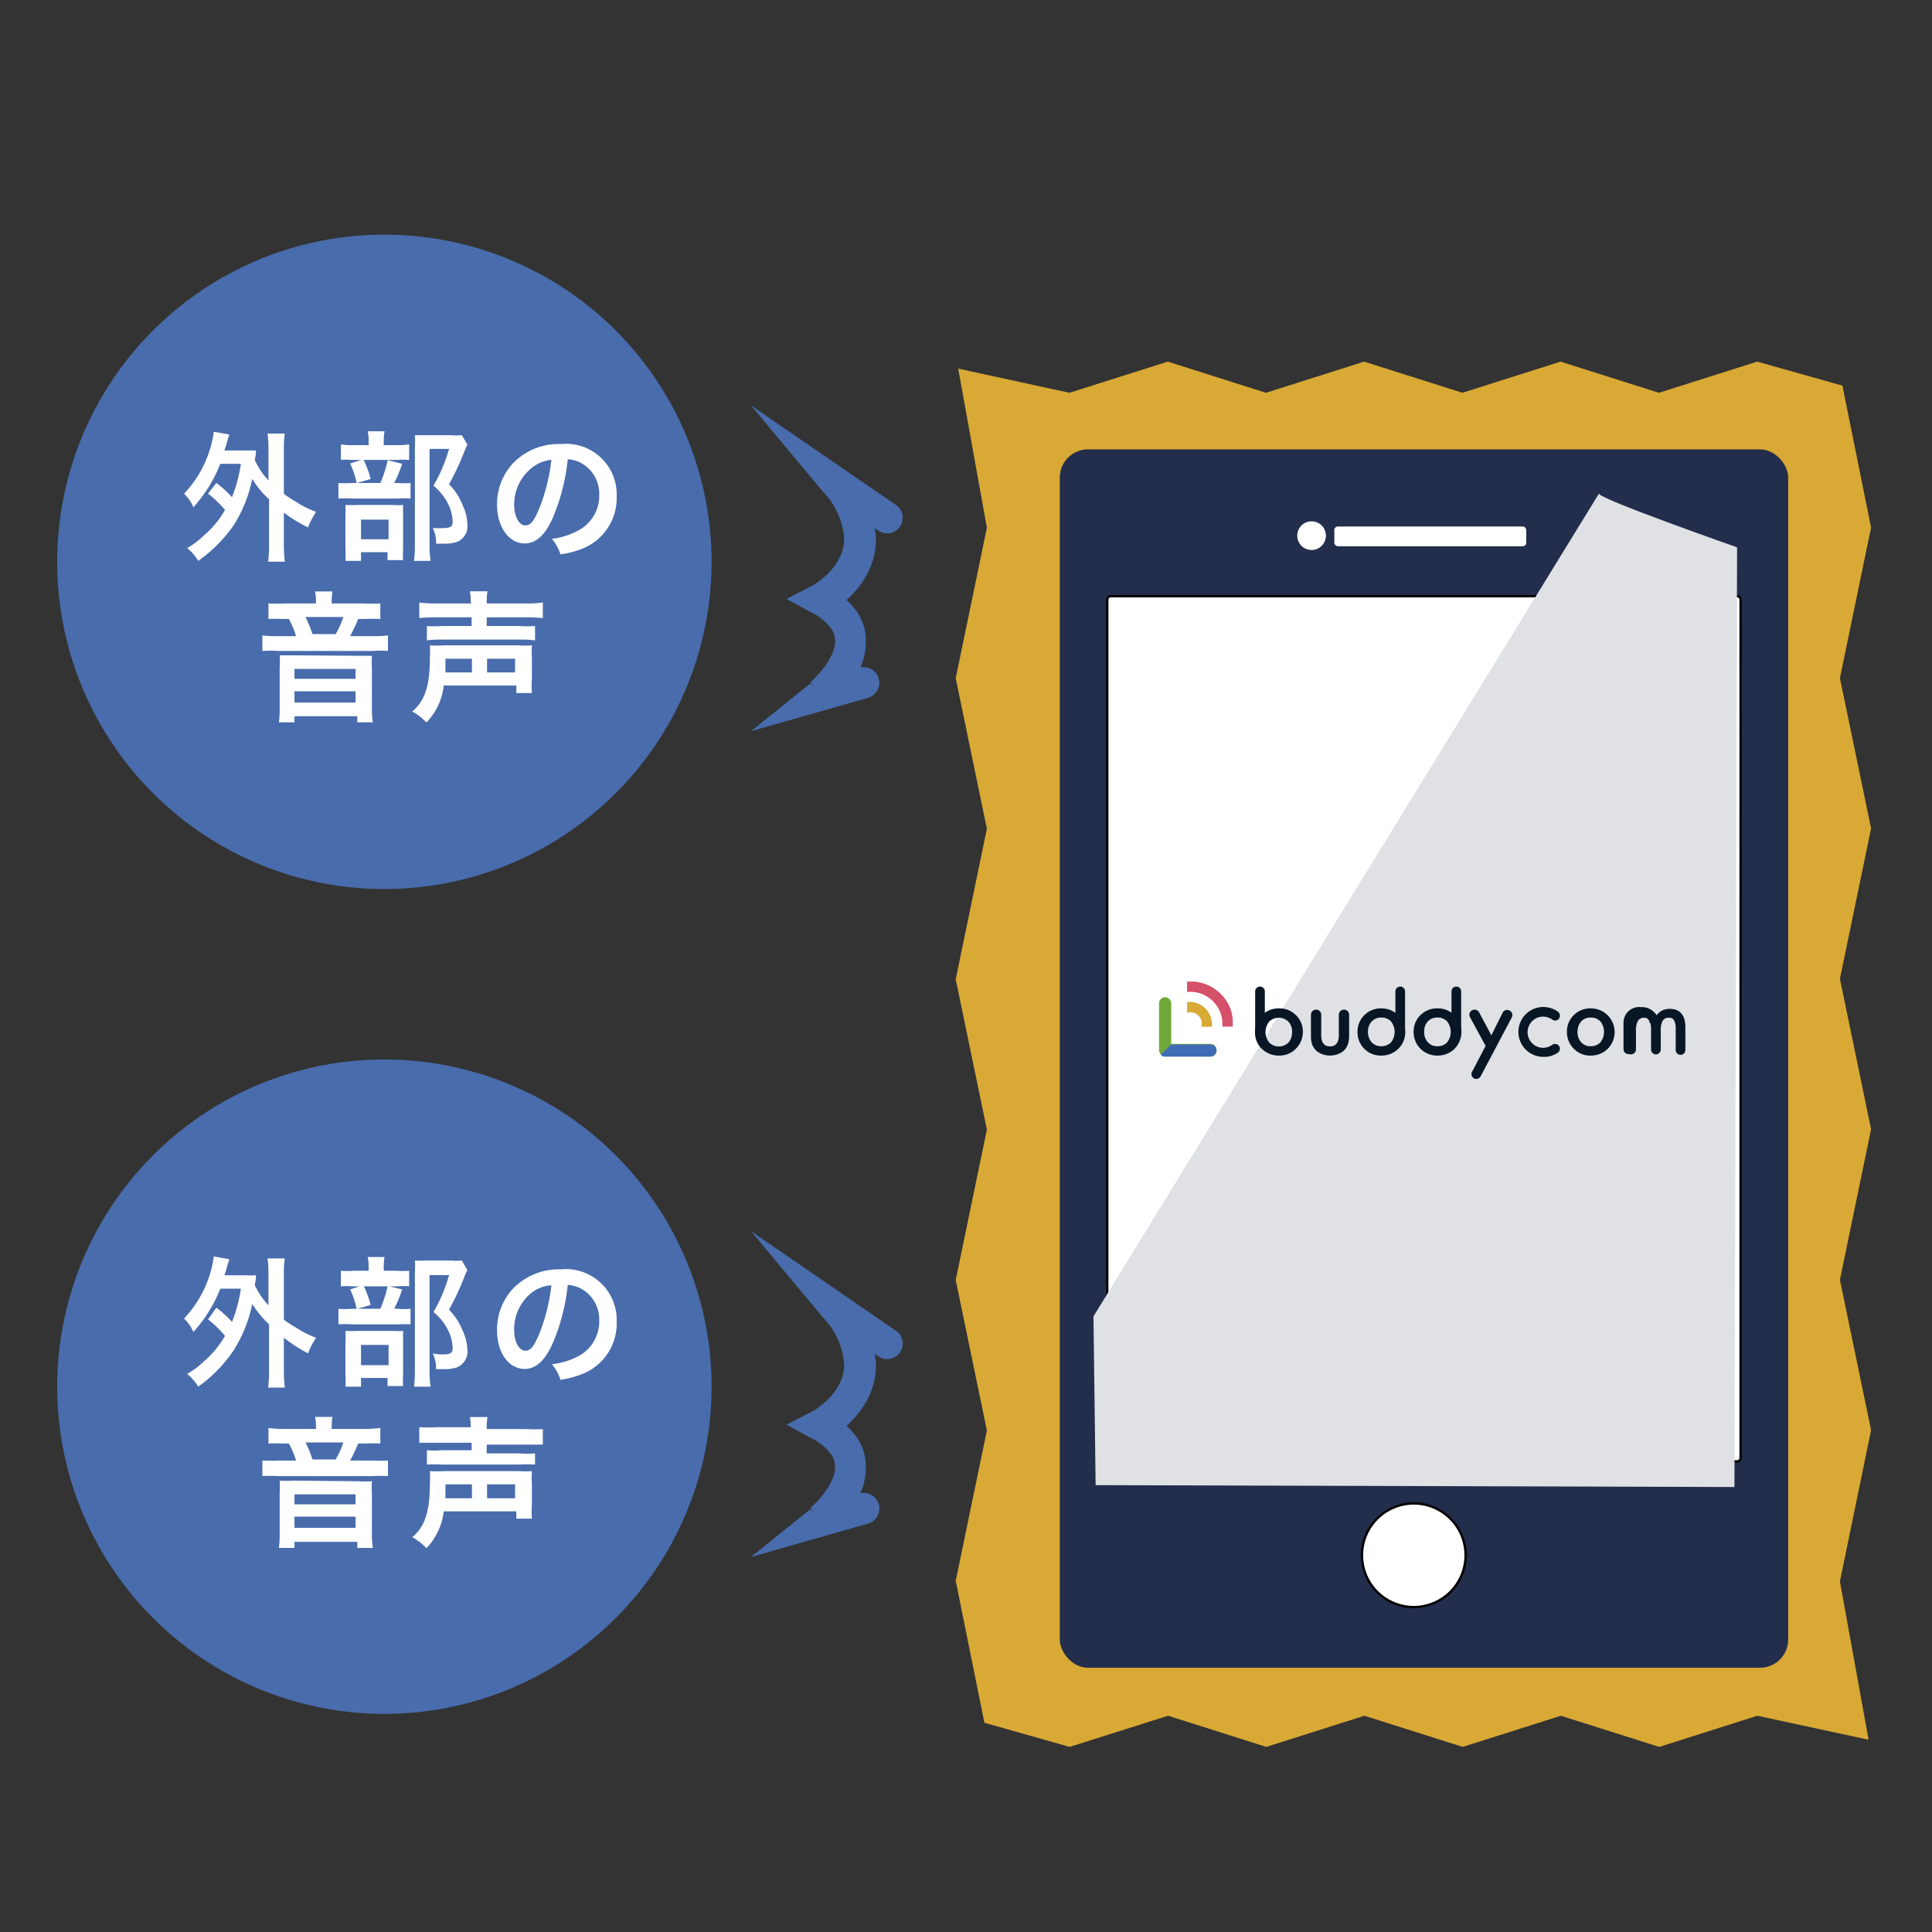 <svg xmlns="http://www.w3.org/2000/svg" xmlns:xlink="http://www.w3.org/1999/xlink" viewBox="0 0 124 124"><rect x="0" y="0" width="124" height="124" fill="#333333" stroke="none"/><defs><style>.cls-1{fill:none;}.cls-2{isolation:isolate;}.cls-3{fill:#d8a935;}.cls-4{fill:#486cac;}.cls-5{fill:#fff;}.cls-6{fill:#232d4c;}.cls-7{fill:#040000;}.cls-8{fill:#dfe1e5;mix-blend-mode:darken;}.cls-9{fill:#081625;}.cls-10{clip-path:url(#clip-path);}.cls-11{fill:#70a838;}.cls-12{fill:#3e6db5;}.cls-13{fill:#d8aa36;}.cls-14{fill:#d55169;}</style><clipPath id="clip-path"><rect class="cls-1" x="74.39" y="63" width="4.73" height="4.83"/></clipPath></defs><title>buddycom_illust</title><g class="cls-2"><g id="レイヤー_1" data-name="レイヤー 1"><polygon class="cls-3" points="119.93 111.66 112.79 110.12 106.49 112.12 100.18 110.12 93.88 112.12 87.57 110.12 81.27 112.12 74.97 110.12 68.65 112.12 63.18 110.57 61.34 101.46 63.34 91.81 61.34 82.15 63.34 72.5 61.34 62.85 63.34 53.19 61.34 43.53 63.34 33.87 61.5 23.66 68.64 25.21 74.95 23.21 81.25 25.21 87.55 23.21 93.86 25.21 100.16 23.21 106.47 25.21 112.78 23.21 118.25 24.75 120.09 33.86 118.09 43.52 120.09 53.17 118.09 62.82 120.09 72.48 118.09 82.14 120.09 91.79 118.09 101.5 119.93 111.66"/><path class="cls-4" d="M45.67,36.06a21,21,0,1,1-21-21A21,21,0,0,1,45.67,36.06Z"/><path class="cls-5" d="M13.89,31a6.81,6.81,0,0,1,1,.91,9.51,9.51,0,0,0,.57-2.14H14.14a9.11,9.11,0,0,1-1.73,2.79,2.39,2.39,0,0,0-.6-.87,7.23,7.23,0,0,0,1.65-2.8,6.87,6.87,0,0,0,.26-1.18l1,.18c-.06.18-.1.29-.16.52s-.1.33-.16.5h1.3c.34,0,.52,0,.73,0,0,.19,0,.22-.08.61a4.7,4.7,0,0,0,.88,1.31v-2a6.26,6.26,0,0,0-.06-1h1.11a6.19,6.19,0,0,0-.06,1V31.7a9.27,9.27,0,0,0,.85.55,5.76,5.76,0,0,0,1.22.6,5,5,0,0,0-.52,1,9,9,0,0,1-1.55-.95v1.95a10.18,10.18,0,0,0,.06,1.2H17.21a8.65,8.65,0,0,0,.06-1.2V32.05a6.06,6.06,0,0,1-1.08-1.31,8.8,8.8,0,0,1-1.21,3A9.32,9.32,0,0,1,12.72,36a2.88,2.88,0,0,0-.71-.82,5.27,5.27,0,0,0,1.06-.8,6,6,0,0,0,1.37-1.65,6.83,6.83,0,0,0-1.09-1.05Z"/><path class="cls-5" d="M25.57,31a4.8,4.8,0,0,0,.78,0v1a3.85,3.85,0,0,0-.73,0h-3a5.32,5.32,0,0,0-.9,0V31a6.86,6.86,0,0,0,.91,0h1.78a7.21,7.21,0,0,0,.47-1.47l.93.24A8,8,0,0,1,25.3,31Zm-.13-2.43a4.19,4.19,0,0,0,.82-.05v1a4.38,4.38,0,0,0-.75,0H22.62a4.88,4.88,0,0,0-.74,0v-1a4.47,4.47,0,0,0,.86.05h.92v-.26a2.86,2.86,0,0,0-.06-.63h1.08a3.65,3.65,0,0,0-.05.63v.26ZM23.17,36h-1a6.61,6.61,0,0,0,0-.85v-2a6.73,6.73,0,0,0,0-.74,6.57,6.57,0,0,0,.72,0h2.32a4.28,4.28,0,0,0,.66,0c0,.17,0,.28,0,.67v2.19a6,6,0,0,0,0,.68h-1v-.51H23.17Zm.15-6.52a6.88,6.88,0,0,1,.47,1.26l-.9.27a5,5,0,0,0-.42-1.26Zm-.15,5.13h1.77V33.35H23.17ZM30,28.54a3.35,3.35,0,0,0-.18.4,17.39,17.39,0,0,1-1,2.14,4,4,0,0,1,.86,1.31A3.27,3.27,0,0,1,30,33.65a1.09,1.09,0,0,1-.64,1.12,2.43,2.43,0,0,1-.92.12,3.78,3.78,0,0,1-.45,0,2.19,2.19,0,0,0-.21-1,4.72,4.72,0,0,0,.68,0c.45,0,.59-.1.59-.38a2.69,2.69,0,0,0-.29-1.17,3.57,3.57,0,0,0-.94-1.17,10,10,0,0,0,1-2.36H27.57V35a5.6,5.6,0,0,0,.07,1H26.57a7.73,7.73,0,0,0,.06-1V28.69a6.12,6.12,0,0,0,0-.76c.24,0,.44,0,.74,0h1.56a4.07,4.07,0,0,0,.71,0Z"/><path class="cls-5" d="M35.5,33.19c-.51,1.16-1.09,1.69-1.83,1.69-1,0-1.77-1.05-1.77-2.5a3.86,3.86,0,0,1,1-2.62A4.06,4.06,0,0,1,36,28.5a3.25,3.25,0,0,1,3.58,3.34,3.5,3.5,0,0,1-2.19,3.37,5.71,5.71,0,0,1-1.42.37,2.86,2.86,0,0,0-.55-1A4.65,4.65,0,0,0,37.2,34a2.51,2.51,0,0,0,1.26-2.25,2.23,2.23,0,0,0-1.11-2,1.84,1.84,0,0,0-.91-.27A13.09,13.09,0,0,1,35.5,33.19ZM34.17,30A3,3,0,0,0,33,32.39c0,.74.31,1.33.71,1.33s.6-.38.93-1.16a12.06,12.06,0,0,0,.75-3.05A2.39,2.39,0,0,0,34.17,30Z"/><path class="cls-5" d="M20.28,38.53a2.76,2.76,0,0,0-.06-.57h1.12a3.36,3.36,0,0,0-.05.57v.2h2a10.31,10.31,0,0,0,1.12,0v1a8.5,8.5,0,0,0-1,0h-.42a11.06,11.06,0,0,1-.52,1.1H23.9a6.51,6.51,0,0,0,1-.05v1a6.66,6.66,0,0,0-1,0H17.84a6.6,6.6,0,0,0-1,0v-1a7.11,7.11,0,0,0,1.07.05H19a5.24,5.24,0,0,0-.46-1.1h-.38a7.82,7.82,0,0,0-.93,0v-1a9.28,9.28,0,0,0,1.05,0h2ZM23,42.09c.37,0,.58,0,.87,0a7.09,7.09,0,0,0,0,.81v2.58a5.44,5.44,0,0,0,.06.88h-1v-.39H18.9v.39h-1a6,6,0,0,0,.05-.88V42.87a5.56,5.56,0,0,0,0-.81c.3,0,.5,0,.87,0ZM18.9,43.57h3.92v-.64H18.9Zm0,1.52h3.92v-.72H18.9Zm2.64-4.39a5.67,5.67,0,0,0,.5-1.1H19.61a9.41,9.41,0,0,1,.45,1.1Z"/><path class="cls-5" d="M28.48,44a4.05,4.05,0,0,1-1.11,2.37,3.88,3.88,0,0,0-.91-.71c.81-.67,1.13-1.65,1.13-3.43a6,6,0,0,0,0-.81,7.15,7.15,0,0,0,.91,0h4.73a6.76,6.76,0,0,0,.91,0,6.05,6.05,0,0,0,0,.81v1.32a6.21,6.21,0,0,0,0,.93h-1V44Zm1.73-5.34a3.57,3.57,0,0,0-.05-.71h1.13a3.28,3.28,0,0,0-.05.71v.07h2.52a7,7,0,0,0,1.08-.06v1a10,10,0,0,0-1.05-.05H31.24v.56h2.1a7.15,7.15,0,0,0,1,0v.92a6.77,6.77,0,0,0-1-.05h-5a6.5,6.5,0,0,0-.94.05v-.92a7,7,0,0,0,.94,0h1.93v-.56h-2.3a9.75,9.75,0,0,0-1.06.05v-1a7,7,0,0,0,1.09.06h2.27Zm.08,4.5v-.88h-1.7c0,.38,0,.59,0,.88Zm2.77,0v-.88h-1.8v.88Z"/><path class="cls-4" d="M45.67,89a21,21,0,1,1-21-21A21,21,0,0,1,45.67,89Z"/><path class="cls-5" d="M13.89,83.93a7.42,7.42,0,0,1,1,.91,9.41,9.41,0,0,0,.57-2.13H14.14a9.06,9.06,0,0,1-1.73,2.78,2.44,2.44,0,0,0-.6-.86,7.27,7.27,0,0,0,1.65-2.81,6.87,6.87,0,0,0,.26-1.18l1,.18c-.06.18-.1.29-.16.53s-.1.33-.16.5h1.3a6.91,6.91,0,0,0,.73,0c0,.19,0,.23-.08.62a4.67,4.67,0,0,0,.88,1.3v-2a6.13,6.13,0,0,0-.06-1h1.11a6.06,6.06,0,0,0-.06,1v2.93a7.53,7.53,0,0,0,.85.55,5.9,5.9,0,0,0,1.22.61,4.72,4.72,0,0,0-.52,1,9.71,9.71,0,0,1-1.55-1v2a10.07,10.07,0,0,0,.06,1.2H17.21a8.57,8.57,0,0,0,.06-1.2V85a6.58,6.58,0,0,1-1.08-1.31,8.8,8.8,0,0,1-1.21,3A9.11,9.11,0,0,1,12.72,89a3,3,0,0,0-.71-.82,5.22,5.22,0,0,0,1.06-.79,6.19,6.19,0,0,0,1.37-1.65,6.87,6.87,0,0,0-1.09-1.06Z"/><path class="cls-5" d="M25.57,84a3.68,3.68,0,0,0,.78,0v1a5.07,5.07,0,0,0-.73,0h-3a7,7,0,0,0-.9,0V84a5.23,5.23,0,0,0,.91,0h1.78a7.41,7.41,0,0,0,.47-1.47l.93.23A8.57,8.57,0,0,1,25.3,84Zm-.13-2.44a5.48,5.48,0,0,0,.82,0v1a3.53,3.53,0,0,0-.75,0H22.62a3.84,3.84,0,0,0-.74,0v-1a5.85,5.85,0,0,0,.86,0h.92v-.25a2.86,2.86,0,0,0-.06-.63h1.08a3.65,3.65,0,0,0-.05.63v.25ZM23.17,89h-1a6.44,6.44,0,0,0,0-.84v-2a6.73,6.73,0,0,0,0-.74,6.57,6.57,0,0,0,.72,0h2.32a4.28,4.28,0,0,0,.66,0c0,.16,0,.28,0,.67v2.19a6,6,0,0,0,0,.68h-1v-.52H23.17Zm.15-6.52a7,7,0,0,1,.47,1.27l-.9.27a5,5,0,0,0-.42-1.26Zm-.15,5.14h1.77V86.32H23.17ZM30,81.52a3.07,3.07,0,0,0-.18.39,16.89,16.89,0,0,1-1,2.15,4,4,0,0,1,.86,1.31A3.26,3.26,0,0,1,30,86.62a1.11,1.11,0,0,1-.64,1.13,2.43,2.43,0,0,1-.92.12,3.78,3.78,0,0,1-.45,0,2.24,2.24,0,0,0-.21-1,3.58,3.58,0,0,0,.68.06c.45,0,.59-.1.59-.39a2.65,2.65,0,0,0-.29-1.16,3.38,3.38,0,0,0-.94-1.17,9.87,9.87,0,0,0,1-2.37H27.57V88A5.65,5.65,0,0,0,27.64,89H26.57a7.73,7.73,0,0,0,.06-1V81.66a6.34,6.34,0,0,0,0-.76,5.5,5.5,0,0,0,.74,0h1.56a3.11,3.11,0,0,0,.71,0Z"/><path class="cls-5" d="M35.5,86.16c-.51,1.16-1.09,1.7-1.83,1.7-1,0-1.77-1-1.77-2.5a3.9,3.9,0,0,1,1-2.63A4.1,4.1,0,0,1,36,81.47a3.26,3.26,0,0,1,3.58,3.35,3.48,3.48,0,0,1-2.19,3.36,6.15,6.15,0,0,1-1.42.38,2.71,2.71,0,0,0-.55-1A4.83,4.83,0,0,0,37.2,87a2.52,2.52,0,0,0,1.26-2.26,2.25,2.25,0,0,0-1.11-2,2.07,2.07,0,0,0-.91-.27A13,13,0,0,1,35.5,86.16Zm-1.33-3.23A3,3,0,0,0,33,85.37c0,.74.31,1.32.71,1.32s.6-.38.93-1.15a12.06,12.06,0,0,0,.75-3.05A2.38,2.38,0,0,0,34.17,82.93Z"/><path class="cls-5" d="M20.28,91.51a2.76,2.76,0,0,0-.06-.57h1.12a3.36,3.36,0,0,0-.05.57v.2h2a8,8,0,0,0,1.12-.06v1a8.5,8.5,0,0,0-1,0h-.42a10.67,10.67,0,0,1-.52,1.09H23.9a8.51,8.51,0,0,0,1,0v1a8.73,8.73,0,0,0-1,0H17.84a8.64,8.64,0,0,0-1,0v-1a9.32,9.32,0,0,0,1.07,0H19a5.39,5.39,0,0,0-.46-1.09h-.38a7.82,7.82,0,0,0-.93,0v-1a7.14,7.14,0,0,0,1.05.06h2ZM23,95.07a7.49,7.49,0,0,0,.87,0,7.2,7.2,0,0,0,0,.81v2.58a5.57,5.57,0,0,0,.06.89h-1v-.39H18.9v.39h-1a6,6,0,0,0,.05-.89V95.84a5.63,5.63,0,0,0,0-.81,7.6,7.6,0,0,0,.87,0ZM18.9,96.55h3.92v-.64H18.9Zm0,1.51h3.92v-.72H18.9Zm2.64-4.39a5.59,5.59,0,0,0,.5-1.09H19.61a8.62,8.62,0,0,1,.45,1.09Z"/><path class="cls-5" d="M28.48,97a4.11,4.11,0,0,1-1.11,2.37,3.63,3.63,0,0,0-.91-.71c.81-.67,1.13-1.65,1.13-3.43a5.76,5.76,0,0,0,0-.81,7.53,7.53,0,0,0,.91,0h4.73a7.19,7.19,0,0,0,.91,0,5.9,5.9,0,0,0,0,.81v1.32a6,6,0,0,0,0,.92h-1V97Zm1.73-5.34a3.45,3.45,0,0,0-.05-.71h1.13a3.28,3.28,0,0,0-.05.71v.06h2.52a9,9,0,0,0,1.08,0v1c-.31,0-.6,0-1.05,0H31.24v.56h2.1a5.47,5.47,0,0,0,1,0V94a8.93,8.93,0,0,0-1,0h-5a8.57,8.57,0,0,0-.94,0v-.92a5.34,5.34,0,0,0,.94,0h1.93V92.6h-2.3c-.46,0-.77,0-1.06,0v-1a9.06,9.06,0,0,0,1.09,0h2.27Zm.08,4.5v-.89h-1.7c0,.38,0,.6,0,.89Zm2.77,0v-.89h-1.8v.89Z"/><path class="cls-4" d="M55.16,95.86l-2.86.82.28,1,.63.78a8.26,8.26,0,0,0,1.15-1.2,6.55,6.55,0,0,0,.81-1.3,4.14,4.14,0,0,0,.4-1.72A3.29,3.29,0,0,0,55,92.26a5.34,5.34,0,0,0-1.9-1.62l-.48.88.46.89a6.57,6.57,0,0,0,1.55-1.18,6,6,0,0,0,1.08-1.48,4.79,4.79,0,0,0,.51-2.14,6.76,6.76,0,0,0-1.81-4.28L53.6,84,53,84.8,56.3,87a1,1,0,1,0,1.13-1.64l-9.24-6.35,4.64,5.56a4.78,4.78,0,0,1,1.35,3,2.64,2.64,0,0,1-.3,1.24,4,4,0,0,1-1.11,1.33,4.2,4.2,0,0,1-.49.36l-.13.08,0,0h0l-1.67.86,1.65.9a3.35,3.35,0,0,1,1.21,1,1.36,1.36,0,0,1,.26.81,2.07,2.07,0,0,1-.22.88,4.94,4.94,0,0,1-.88,1.27,4.88,4.88,0,0,1-.38.39l-.12.1,0,0h0l.23.27L52,96.87h0l.23.27L52,96.87,48.2,99.93l7.51-2.14a1,1,0,1,0-.55-1.93Z"/><path class="cls-4" d="M55.16,42.86l-2.86.82.28,1,.63.78a8.26,8.26,0,0,0,1.15-1.2,6.55,6.55,0,0,0,.81-1.3,4.14,4.14,0,0,0,.4-1.72A3.29,3.29,0,0,0,55,39.26a5.34,5.34,0,0,0-1.9-1.62l-.48.88.46.89a6.57,6.57,0,0,0,1.55-1.18,6,6,0,0,0,1.08-1.48,4.79,4.79,0,0,0,.51-2.14,6.76,6.76,0,0,0-1.81-4.28L53.6,31,53,31.8,56.3,34a1,1,0,1,0,1.13-1.64l-9.24-6.35,4.64,5.56a4.78,4.78,0,0,1,1.35,3,2.64,2.64,0,0,1-.3,1.24,4,4,0,0,1-1.11,1.33,4.2,4.2,0,0,1-.49.36l-.13.08,0,0h0l-1.67.86,1.65.9a3.35,3.35,0,0,1,1.21,1,1.36,1.36,0,0,1,.26.81,2.07,2.07,0,0,1-.22.88,4.94,4.94,0,0,1-.88,1.27,4.88,4.88,0,0,1-.38.39l-.12.1,0,0h0l.23.27L52,43.87h0l.23.27L52,43.87,48.2,46.93l7.51-2.14a1,1,0,0,0-.55-1.93Z"/><rect class="cls-6" x="68.02" y="28.84" width="46.75" height="78.2" rx="1.81"/><rect class="cls-5" x="71.07" y="38.27" width="40.65" height="55.52" rx="0.23"/><path class="cls-7" d="M111.49,38.34a.15.15,0,0,1,.15.15V93.57a.15.15,0,0,1-.15.15H71.29a.15.15,0,0,1-.15-.15V38.49a.15.15,0,0,1,.15-.15h40.2m0-.15H71.29a.31.31,0,0,0-.3.3V93.57a.31.31,0,0,0,.3.3h40.2a.3.3,0,0,0,.3-.3V38.49A.3.3,0,0,0,111.49,38.19Z"/><rect class="cls-5" x="85.64" y="33.79" width="12.32" height="1.27" rx="0.23"/><path class="cls-5" d="M90.74,103.14a3.33,3.33,0,1,1,3.33-3.32A3.32,3.32,0,0,1,90.74,103.14Z"/><path class="cls-7" d="M90.74,96.57a3.25,3.25,0,1,1-3.25,3.25,3.25,3.25,0,0,1,3.25-3.25m0-.15a3.4,3.4,0,1,0,3.4,3.4A3.41,3.41,0,0,0,90.74,96.42Z"/><path class="cls-5" d="M85.1,34.37a.92.92,0,1,1-.91-.91A.92.92,0,0,1,85.1,34.37Z"/><path class="cls-8" d="M102.63,31.67,70.18,84.49l.14,10.83,41,.12.17-60.31S102.37,31.93,102.63,31.67Z"/><path class="cls-9" d="M84.47,64.8a.33.33,0,0,1,.33.33v1.31c0,.48.19.72.56.72s.57-.24.57-.72V65.13a.33.33,0,0,1,.33-.33h0a.33.33,0,0,1,.33.33v1.33a1.7,1.7,0,0,1-.09.59,1,1,0,0,1-.28.41,1.41,1.41,0,0,1-1.71,0,1.14,1.14,0,0,1-.29-.41,1.73,1.73,0,0,1-.08-.59V65.13a.33.33,0,0,1,.33-.33Z"/><path class="cls-9" d="M95.35,67.13l-1-1.84a.33.33,0,0,1,.29-.49h0a.33.33,0,0,1,.29.17l.79,1.48L96.44,65a.32.32,0,0,1,.29-.18h0a.33.33,0,0,1,.3.48l-2,3.78a.33.33,0,0,1-.28.17h0a.31.31,0,0,1-.27-.46Z"/><path class="cls-9" d="M100.57,66.21a1.46,1.46,0,0,1,.44-1.06,1.5,1.5,0,0,1,1.09-.43,1.52,1.52,0,0,1,1.08,2.6,1.53,1.53,0,0,1-1.09.43,1.47,1.47,0,0,1-1.08-.44A1.5,1.5,0,0,1,100.57,66.21Zm.68,0a.92.92,0,0,0,.23.68.79.79,0,0,0,.62.26.84.84,0,0,0,.62-.25,1.09,1.09,0,0,0,0-1.34.8.8,0,0,0-.62-.25.81.81,0,0,0-.62.25A1,1,0,0,0,101.25,66.22Z"/><path class="cls-9" d="M90.73,66.21a1.46,1.46,0,0,1,.44-1.06,1.5,1.5,0,0,1,1.09-.43,1.49,1.49,0,0,1,1.09.44,1.53,1.53,0,0,1,0,2.16,1.53,1.53,0,0,1-1.09.43,1.51,1.51,0,0,1-1.09-.44A1.49,1.49,0,0,1,90.73,66.21Zm.68,0a.92.92,0,0,0,.23.68.79.79,0,0,0,.62.26.84.84,0,0,0,.62-.25,1.09,1.09,0,0,0,0-1.34.81.81,0,0,0-.62-.25.8.8,0,0,0-.62.25A.91.91,0,0,0,91.41,66.22Z"/><path class="cls-9" d="M104.2,65.87l.67-.78v0a1.38,1.38,0,0,1,.32-.27.8.8,0,0,1,.36-.07.88.88,0,0,1,.77.42,1,1,0,0,1,.85-.42c.64,0,1,.39,1,1.17v1.46a.31.31,0,0,1-.31.32h0a.31.31,0,0,1-.31-.32V66.07a1.18,1.18,0,0,0-.1-.58.35.35,0,0,0-.34-.17.43.43,0,0,0-.4.2,1.38,1.38,0,0,0-.12.66v1.17a.31.31,0,0,1-.31.32h0a.31.31,0,0,1-.31-.32V66.08c0-.51-.14-.76-.44-.76a.45.45,0,0,0-.41.21,1.31,1.31,0,0,0-.12.65v1.17a.32.32,0,0,1-.32.32h0a.31.31,0,0,1-.31-.32Z"/><path class="cls-9" d="M93.78,66.23h-.62v-2.6a.31.31,0,0,1,.31-.31h0a.31.31,0,0,1,.31.31Z"/><path class="cls-9" d="M87.13,66.21a1.46,1.46,0,0,1,.44-1.06,1.5,1.5,0,0,1,1.09-.43,1.52,1.52,0,0,1,1.53,1.51,1.46,1.46,0,0,1-.45,1.09,1.55,1.55,0,0,1-1.1.43,1.47,1.47,0,0,1-1.08-.44A1.49,1.49,0,0,1,87.13,66.21Zm.67,0a1,1,0,0,0,.23.68.83.83,0,0,0,.63.26.85.85,0,0,0,.62-.25,1.09,1.09,0,0,0,0-1.34.81.81,0,0,0-.62-.25.8.8,0,0,0-.62.25A.92.92,0,0,0,87.8,66.22Z"/><path class="cls-9" d="M90.18,66.23h-.62v-2.6a.31.31,0,0,1,.31-.31h0a.31.31,0,0,1,.31.31Z"/><path class="cls-9" d="M83.17,67.31a1.47,1.47,0,0,1-1.08.44,1.57,1.57,0,0,1-1.1-.43,1.45,1.45,0,0,1-.44-1.09A1.43,1.43,0,0,1,81,65.16a1.47,1.47,0,0,1,1.09-.44,1.49,1.49,0,0,1,1.08.43,1.43,1.43,0,0,1,.45,1.06A1.5,1.5,0,0,1,83.17,67.31Zm-.48-1.74a.88.88,0,0,0-1.23,0,1.06,1.06,0,0,0,0,1.34.88.88,0,0,0,1.24,0,1,1,0,0,0,.23-.68A.92.92,0,0,0,82.69,65.57Z"/><path class="cls-9" d="M80.56,66.23h.62v-2.6a.31.31,0,0,0-.31-.31h0a.31.31,0,0,0-.31.31Z"/><path class="cls-9" d="M104.51,67.65h0a.31.31,0,0,1-.31-.31v-1.7a1,1,0,0,1,1.11-1h0a1.1,1.1,0,0,1,1.1.71v0h0l-.54.32,0-.09a.48.48,0,0,0-.53-.34h0c-.32,0-.4.14-.43.19a.48.48,0,0,0-.06.18v1.69A.31.31,0,0,1,104.51,67.65Z"/><g id="Vector_Smart_Object" data-name="Vector Smart Object"><g class="cls-10"><g class="cls-10"><path class="cls-11" d="M74.78,64a.4.4,0,0,0-.39.39v3a.39.39,0,0,0,.39.39h2.91a.39.39,0,1,0,0-.78H75.17V64.4a.39.39,0,0,0-.39-.39"/><path class="cls-12" d="M74.49,67.69a.39.39,0,0,0,.29.13h2.91a.39.39,0,1,0,0-.78H75.17"/><path class="cls-13" d="M76.19,64.32V65a.74.74,0,0,1,.91.48.76.76,0,0,1,0,.42h.67a1.28,1.28,0,0,0-.07-.64,1.43,1.43,0,0,0-1.54-.94"/><path class="cls-14" d="M76.19,63v.67a2.06,2.06,0,0,1,2.26,2.22h.67A2.86,2.86,0,0,0,79,64.82,2.74,2.74,0,0,0,76.19,63"/></g></g></g><path class="cls-9" d="M99,67.83a1.6,1.6,0,1,1,1-2.89.33.33,0,0,1,.06.44.31.31,0,0,1-.43.06,1.07,1.07,0,0,0-.54-.19,1,1,0,1,0-.09,2,1,1,0,0,0,.62-.19.32.32,0,0,1,.44.07.31.31,0,0,1-.07.43A1.55,1.55,0,0,1,99,67.83Z"/></g></g></svg>